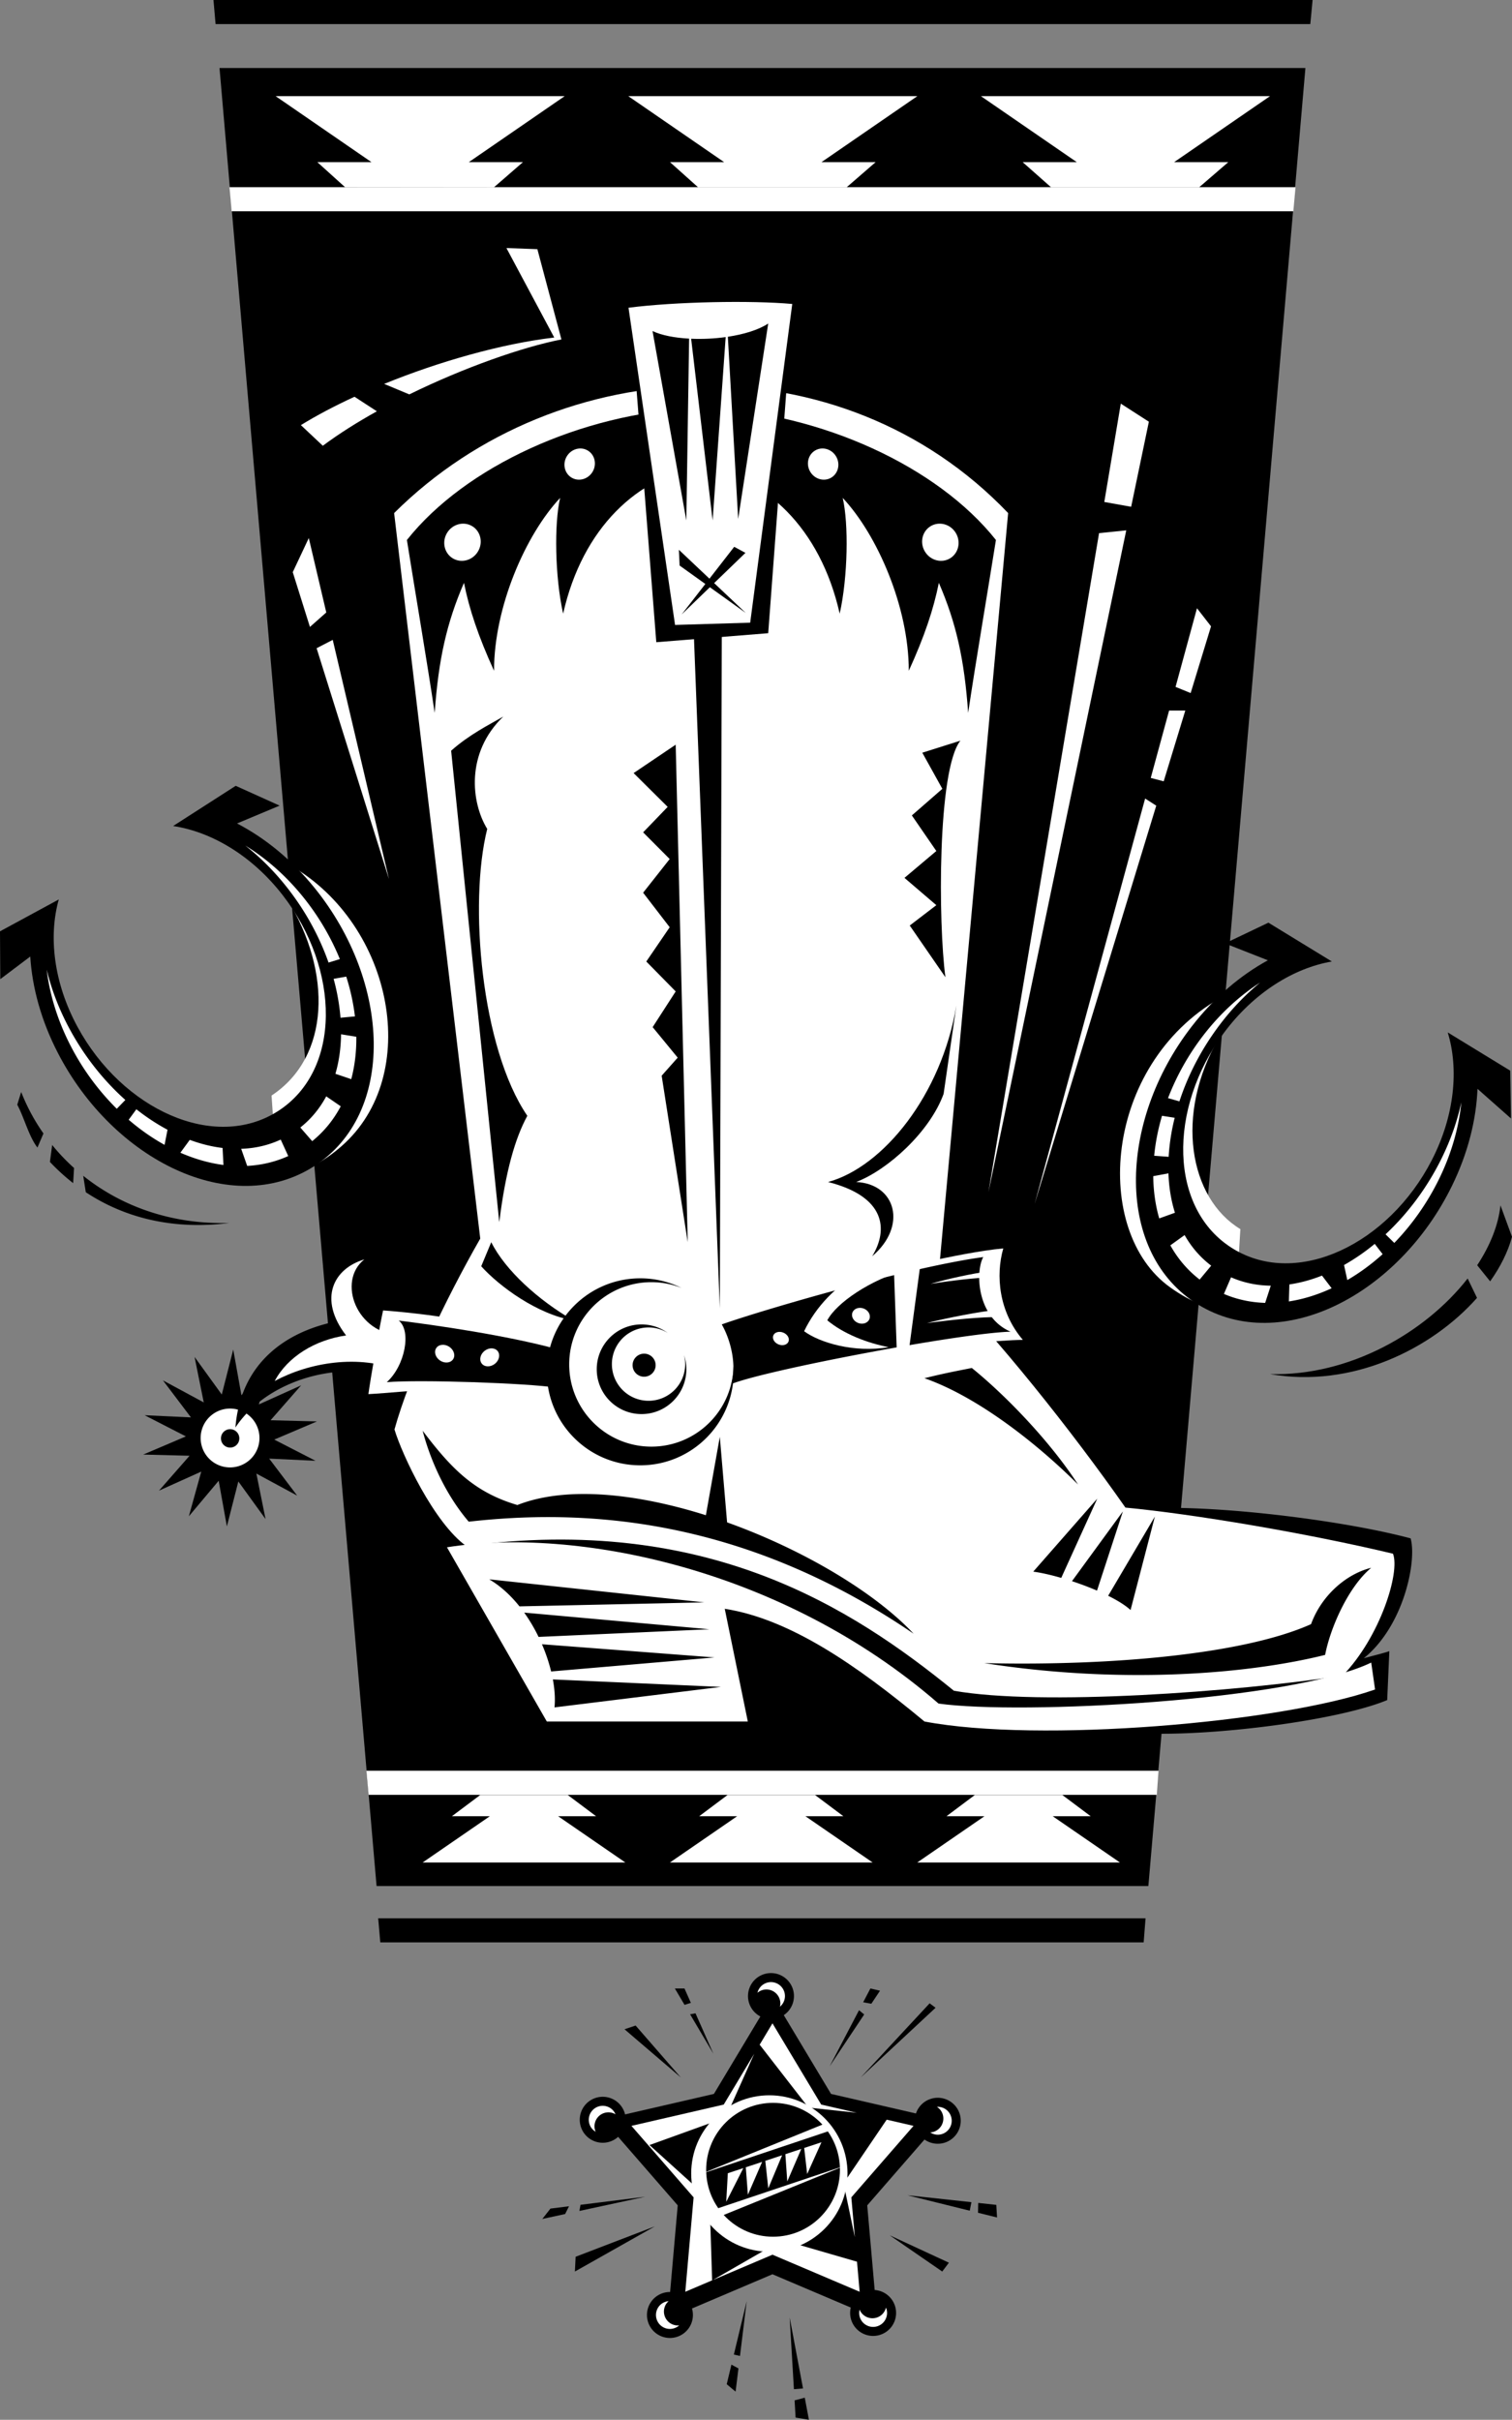 <svg xmlns="http://www.w3.org/2000/svg" width="337.613" height="540"><rect width="100%" height="100%" fill="#808080" stroke="none"/><path d="m49.016 15.18 35.066 405.703h172.336L291.484 15.18H49.016"/><path fill="#fff" d="M288.793 47.148H51.723l-.48-5.37h238.034l-.484 5.37"/><path fill="#fff" d="M126.086 21.457H61.543L82.941 36.18H70.855l6.207 5.605 33.215.031 6.496-5.636h-12.085l21.398-14.723m78.746 0h-64.543l21.399 14.723h-12.086l6.293 5.633h33.132l6.493-5.633h-12.086l21.398-14.723m78.746 0h-64.547L240.43 36.18h-12.082l6.351 5.62h33.051l6.516-5.62h-12.09l21.402-14.723m-24.89 373.703H81.82l.48 5.371h176l.387-5.37m-119.054 20.472H94.37l15.004-10.324h-8.473l6.317-4.73h19.566l6.317 4.73h-8.477l15.008 10.324m55.22 0H149.59l15.004-10.324h-8.473l6.316-4.73h19.567l6.316 4.73h-8.476l15.008 10.324m55.218 0h-45.26l15.007-10.324h-8.476l6.316-4.73h19.567l6.316 4.73h-8.477l15.008 10.324"/><path d="m84.445 428.086.47 5.371h170.452l.422-5.371H84.445M47.664 0l.473 5.371h244.441L293.086 0H47.664m124.82 445.488 13.079 21.79 24.761 5.702-16.68 19.168 2.227 25.313-23.387-9.938-23.382 9.938 2.226-25.313-16.683-19.168 24.765-5.703 13.074-21.789"/><path fill="#fff" d="m188.348 487.223 2.53 12.027-.784-8.89 13.886-15.954-5.992-1.383-9.64 14.2m-7.825-16.895 10.778 1.156-7.934-1.828-10.883-18.133-2.859 4.77 10.898 14.035m-5.823 29.559-15.571 8.945 13.355-5.676 19.465 8.274-.59-6.711-16.66-4.832m-15.687 8.992-.575-18.063-13.417-12.128 17.015-6.137 6.375-14.239-6.808 11.344-20.61 4.75 13.883 15.953-1.855 21.07 5.992-2.55"/><path fill="#fff" d="M189.238 485.035c0 9.64-7.812 17.453-17.449 17.453-9.64 0-17.453-7.812-17.453-17.453 0-9.637 7.812-17.45 17.453-17.45 9.637 0 17.45 7.813 17.45 17.45"/><path d="M187.55 484.21c0 8.247-6.687 14.935-14.937 14.935-8.246 0-14.933-6.688-14.933-14.934 0-8.25 6.687-14.938 14.933-14.938 8.25 0 14.938 6.688 14.938 14.938"/><path fill="#fff" d="m184.84 473.637-28.348 11.515 29.59-9.922zm-24.45 21.144 28.348-11.515-29.59 9.921zm11.16-6.437 3.09-7.375-3.757 1.242zm-4.554 1.437 3.18-7.336-3.649 1.207zm8.794-2.972 3.128-7.254-3.555 1.175zm-13.63 4.546 3.82-7.523-3.464 1.145zm21.262-13.289-3.856 1.274.668 5.812zm0 0"/><path d="M177.281 445.445a5.13 5.13 0 1 1-5.129-5.133 5.13 5.13 0 0 1 5.13 5.133"/><path fill="#fff" d="M172.152 442.328a3.113 3.113 0 0 0-3.023 2.379 3.107 3.107 0 0 1 1.996-.738 3.116 3.116 0 0 1 3.117 3.117c0 .254-.039.496-.097.734a3.085 3.085 0 0 0 1.125-2.375 3.118 3.118 0 0 0-3.118-3.117"/><path d="M136.066 468.137a5.13 5.13 0 0 1 3.43 6.394 5.13 5.13 0 0 1-6.394 3.43 5.13 5.13 0 0 1-3.43-6.395 5.13 5.13 0 0 1 6.394-3.43"/><path fill="#fff" d="M131.602 472.148a3.108 3.108 0 0 0 1.402 3.579 3.08 3.08 0 0 1-.129-2.122 3.113 3.113 0 0 1 3.883-2.082 3.1 3.1 0 0 1 .68.305 3.093 3.093 0 0 0-1.954-1.762 3.111 3.111 0 0 0-3.882 2.082"/><path d="M145.367 513.695a5.13 5.13 0 1 1 8.446 5.829 5.13 5.13 0 0 1-8.446-5.829"/><path fill="#fff" d="M147.82 519.176c1.207.836 2.79.687 3.84-.246a3.106 3.106 0 0 1-2.066-.524 3.12 3.12 0 0 1-.793-4.336c.144-.207.316-.386.496-.55a3.104 3.104 0 0 0-2.274 1.32 3.118 3.118 0 0 0 .797 4.336"/><path d="M190.824 519.195a5.126 5.126 0 0 1 1.094-7.172 5.123 5.123 0 0 1 7.172 1.094 5.127 5.127 0 0 1-1.094 7.172 5.133 5.133 0 0 1-7.172-1.094"/><path fill="#fff" d="M196.805 518.664a3.11 3.11 0 0 0 1.023-3.707 3.112 3.112 0 0 1-1.172 1.781 3.119 3.119 0 0 1-4.355-.668 3.028 3.028 0 0 1-.36-.648 3.105 3.105 0 0 0 .504 2.578 3.112 3.112 0 0 0 4.36.664"/><path d="M210.895 478.172a5.131 5.131 0 0 1-6.41-3.402 5.125 5.125 0 0 1 3.402-6.407 5.132 5.132 0 0 1 6.41 3.399 5.133 5.133 0 0 1-3.402 6.41"/><path fill="#fff" d="M212.371 472.352a3.108 3.108 0 0 0-3.164-2.188c.594.383 1.07.957 1.293 1.691a3.112 3.112 0 0 1-2.066 3.891c-.243.074-.489.11-.73.125.745.48 1.683.656 2.6.375a3.118 3.118 0 0 0 2.067-3.894"/><path d="m211.879 504.941-13.23-6.12 11.742 8.093zm-65.652-8.105-17.696 6.781-.164 3.297zm61.351-49.777L192.2 463.598l16.703-15.547zm-55.566 16.539-10.086-11.578-2.48.828zm-22.637 29.797 14.703-3.172-14.46 1.804zm-2.32-1.047-4.145.52-1.82 2.316 5.097-1.102.868-1.734m91.324 1.449 4.25 1.055-.168-2.813-4.031-.434-.051 2.192m-1.473-2.359-14.289-1.547 13.914 3.449zm-37.601 41.566-2.98-15.828.948 15.996zm-1.883 2.664.226 3.836 2.977.496-.93-4.934-2.273.602m-12.192-9.914 1.5-12.215-2.867 11.902zm-1.91 1.937-1.05 4.372 1.98 1.652.637-5.18-1.567-.844m31.239-80.535 1.941-2.91-2.152-.496-1.61 3.074 1.82.332m-2.749 1.446-6.555 12.515 7.71-11.57zm-37.719.906 5.2 8.797-3.993-9.016zm.176-2.543-1.426-3.215h-2.149l2.16 3.656 1.415-.441"/><path fill="#fff" d="M272.227 231.516c-10.079 17.199-6.649 35.91 4.734 42.773l-1.125 18.77c-5.121-.676-9.637-2.243-14.625-5.829-17.356-12.476-14.969-49.425 11.203-64.48l-.187 8.766"/><path d="m273.512 210.531 9.707-4.629 14.168 8.664c-8.442 1.446-17.41 6.907-24.117 15.946-12.547 16.898-12.297 39.375 2.07 48.16 14.367 8.785 34.746-1.07 44.36-19.766 5.14-9.992 6.05-20.386 3.562-28.511l13.957 8.535.168 10.668-7.477-6.61c-.281 6.86-2.098 14.293-5.707 21.66-11.89 24.293-38.082 37.852-56.633 26.508-18.558-11.351-18.07-40.633-1.496-62.062 5.04-6.516 10.95-11.473 17.028-14.793l-9.59-3.77"/><path fill="#fff" d="M264.512 275.617c1.5 2.656 3.476 4.965 5.937 6.828l-2.582 3.102c-2.726-2.102-4.902-4.692-6.543-7.637l3.188-2.293m-1.16-29.836-2.547-.722a55.84 55.84 0 0 1 7.937-14.079c3.785-4.894 8.113-8.796 12.621-11.707-3.133 2.57-6.14 5.653-8.883 9.25-4.125 5.41-7.19 11.325-9.128 17.258m37.488 39.879-.735-3.355a47.079 47.079 0 0 0 6.856-4.723l1.766 2.297c-2.497 2.246-5.145 4.187-7.887 5.781m-27.555 3.094 1.598-3.711c2.808 1.23 5.797 1.836 8.867 1.871l-1.254 3.84c-3.168-.102-6.27-.742-9.21-2M259.465 249l2.832.441a47.358 47.358 0 0 0-1.352 8.711l-3.23-.234c.285-2.938.87-5.93 1.75-8.918m1.437 12.848c.11 3.093.586 6.05 1.453 8.789l-3.511 1.265c-.856-2.965-1.301-6.14-1.336-9.43l3.394-.624m27.004 24.785c2.418-.348 4.86-1.012 7.281-1.969l2.157 2.824c-3.137 1.453-6.348 2.453-9.551 2.942l.113-3.797m21.473-11.183c4.871-4.544 9.183-10.24 12.422-16.759 2.125-4.277 3.601-8.558 4.5-12.695-.54 5.504-2.149 11.344-4.989 17.14-2.644 5.395-6.07 10.204-9.98 14.239l-1.953-1.926"/><path d="M332.734 285.945c2.309-3.257 3.996-6.636 4.88-9.941l-2.575-7.016c-.465 4.38-2.3 8.961-5.2 13.364l2.895 3.593m-5.024-.64c-9.331 11.949-26.272 21.824-44.124 21.336 18.297 3.218 36.102-5.59 46.215-17.004l-2.09-4.332"/><path fill="#fff" d="M64.176 200.734c10.008 16.246 9.554 35.13-3.54 43.746l1.239 18.383c5.105-.789 10.031-3.265 14.414-7.11 18.008-15.788 11.578-49.312-11.328-62.573l-.785 7.554"/><path d="m.062 218.508 6.692-5.047c.43 6.848 2.406 14.242 6.176 21.531 12.418 24.028 38.894 37.016 57.199 25.266 18.3-11.746 17.176-41.012.14-62.078-5.18-6.407-11.195-11.23-17.343-14.418l9.504-3.977-9.801-4.422-13.977 8.973c8.473 1.262 17.555 6.527 24.457 15.414 12.91 16.625 13.149 39.102-1.023 48.195-14.172 9.098-34.762-.308-44.781-18.793-5.356-9.879-6.489-20.25-4.18-28.43L0 207.837l.062 10.672"/><path fill="#fff" d="M72.844 244.66c-1.442 2.684-3.364 5.04-5.785 6.953l2.652 3.047c2.676-2.164 4.797-4.797 6.371-7.781l-3.238-2.219m.516-29.855 2.527-.778a55.85 55.85 0 0 0-8.242-13.902c-3.891-4.813-8.305-8.621-12.872-11.43 3.188 2.5 6.262 5.52 9.082 9.055 4.243 5.316 7.434 11.164 9.504 17.055m-36.613 40.683.66-3.367a47.406 47.406 0 0 1-6.957-4.578l-1.715 2.34c2.543 2.187 5.235 4.07 8.012 5.605m27.617 2.496-1.683-3.675c-2.782 1.289-5.754 1.957-8.825 2.062l1.34 3.813c3.164-.172 6.254-.88 9.168-2.2m12.949-40.046-2.82.503a47.5 47.5 0 0 1 1.54 8.676l3.222-.3a47.873 47.873 0 0 0-1.942-8.88m-1.156 12.876c-.043 3.097-.457 6.066-1.261 8.816l3.535 1.195c.793-2.984 1.168-6.168 1.132-9.46l-3.406-.552M49.7 256.18c-2.427-.293-4.884-.903-7.325-1.809l-2.098 2.867c3.172 1.387 6.403 2.317 9.618 2.735l-.196-3.793m-21.711-10.715c-4.968-4.434-9.406-10.035-12.785-16.48-2.219-4.231-3.789-8.481-4.773-12.598.656 5.492 2.394 11.297 5.355 17.027a55.797 55.797 0 0 0 10.29 14.024l1.913-1.973"/><path d="M3.852 246.527c1.535 2.832 2.617 7.168 4.511 9.559l1.34-3.145a43.895 43.895 0 0 1-4.973-9.254l-.878 2.84m12.683 14.125a45.513 45.513 0 0 1-4.887-5.132l-.5 3.777a46.046 46.046 0 0 0 5.184 4.726l.203-3.37m2.047 1.734.574 3.668c8.973 5.93 19.926 8.43 32.028 6.855-12.903.387-24.13-3.742-32.602-10.523m242.414 74.105c16.149 0 40.363 3.168 53.977 6.809 1.422 4.906-1.426 19.469-10.45 26.75 1.743-.477 4.907-1.266 5.7-1.586l-.477 10.926c-11.078 4.59-38.777 8.07-54.129 7.437l5.38-50.336"/><path fill="#fff" d="M207.168 281.543c4.062-.914 12.082-2.54 16.855-2.945-1.726 5.992-1.015 14.113 4.368 20.41-2.54 0-7.82.406-12.188.812l-9.441-13.199.406-5.078"/><path d="m66.355 333.762-9.109-4.922 2.047 10.152-6.074-8.39-2.559 10.035-1.832-10.192-6.66 7.93 2.773-9.977-9.441 4.254 6.828-7.789-10.355-.261 9.53-4.055-9.214-4.727 10.344.485-6.25-8.258 9.113 4.918-2.05-10.149 6.074 8.387 2.558-10.031 1.832 10.191 6.66-7.933-2.773 9.98 9.445-4.258-6.828 7.79 10.352.261-9.528 4.055 9.215 4.73-10.348-.484 6.25 8.258"/><path fill="#fff" d="M57.805 319.59a6.564 6.564 0 0 1-5.121 7.746 6.562 6.562 0 0 1-7.75-5.117 6.568 6.568 0 1 1 12.871-2.629"/><path d="M53.379 320.492a2.052 2.052 0 1 1-4.017.822 2.052 2.052 0 0 1 4.017-.822m20.785-25.406c-10.012 2.258-20.41 8.781-21.598 23.476 5.442-8.23 16.454-12.785 26.356-12.503l-4.758-10.973"/><path fill="#fff" d="M89.633 298.004c-10.102-.242-14.418-12.137-8.281-16.953-6.915 2.043-10.348 8.816-4.075 16.965-6.918.992-13.062 4.761-15.937 10.168 7.55-4.059 18.652-6.114 28.246-2.211l.047-7.97"/><path fill="#fff" d="M100.934 294.285c-4.309-.82-12.11-1.64-15.395-1.848-.82 3.696-2.871 15.598-3.281 18.676 4.308-.203 10.875-1.023 14.98-.82l3.696-16.008"/><path fill="#fff" d="M88.004 114.496c36.953-36.746 99.836-39.035 137.101 0l-15.601 170.758c12.922 12.875 29.789 34.027 41.793 51.18 15.148 1.43 40.59 5.714 59.738 10.289 1.645 4.105-2.855 18.582-11.223 27.195-23.933 3.676-67.382 6.82-86.816 3.39-22.867-18.578-55.168-39.445-108.906-32.3-7.145-5.145-14.293-20.293-16.008-26.012 3.43-12.289 11.148-28.582 19.152-42.59l-19.23-161.91"/><path d="m158.121 91.078-.004-.094c-.5.008-1 .028-1.5.04-.5-.012-1-.032-1.5-.04v.094c-25.246 1.176-51.195 12.969-64.262 29.426 2.012 12.582 4.528 27.344 6.207 38.582.836-11.91 2.684-20.129 6.54-29.02 1.175 5.871 3.187 11.91 6.71 19.625 0-14.257 7.043-30.359 14.758-38.578-1.34 5.703-1.172 17.614.672 25.832 4.328-19.222 16.762-30.636 30.875-32.797 14.113 2.16 26.55 13.575 30.875 32.797 1.844-8.218 2.012-20.129.672-25.832 7.715 8.219 14.758 24.32 14.758 38.578 3.523-7.714 5.535-13.754 6.71-19.625 3.86 8.891 5.704 17.11 6.544 29.02 1.675-11.238 4.191-26 6.203-38.582-13.067-16.457-39.012-28.25-64.258-29.426"/><path d="m142.012 85.45 4.531 57.866 24.992-2.011 4.195-56.024-33.718.168"/><path fill="#fff" d="M99.8 345.293c28.587-4.57 74.891 4.574 109.766 34.875 18.293 2.57 78.887-.574 96.61-9.148l.86 6.003c-21.153 7.43-75.177 12.004-100.614 7.145-15.152-12.578-30.016-22.867-44.594-25.152l5.149 25.152h-44.88l-22.296-38.875"/><path d="M117.047 359.867a37.38 37.38 0 0 1 3.21 5.426l38.141-1.707-41.351-3.719m-7.813-7.426c2.543 1.497 4.809 3.598 6.758 6.036l41.262-.891-48.02-5.145m51.739 24.009-37.524-1.669c.422 2.281.551 4.414.363 6.242l37.16-4.574m-39.96-9.519a38.633 38.633 0 0 1 2.05 6.074l36.481-3.129-38.531-2.945m118.348-14.075c1.89.622 3.8 1.336 5.59 2.106l5.777-17.672-11.368 15.566m18.512-14.421-10.43 17.68c2.079 1.03 3.852 2.12 5 3.187l5.43-20.867m-27.156 12.293c1.77.238 3.95.734 6.25 1.398l8.043-17.691-14.293 16.293M115.523 335.86c-9.718-2.856-14.863-8.286-21.152-16.579 1.715 6.574 5.145 14.293 10.29 20.297 24.023-2.7 60.026-1.816 99.339 25-17.59-18.71-64.465-38.148-88.477-28.719m177.219 26.586c-14.742 6.61-43.949 9.371-72.949 8.696 31.156 4.851 59.363 2.347 76.094-1.836 1.144-6.004 5.144-15.149 10.289-19.438-5.715 1.43-11.145 6.29-13.434 12.578m-75.746-57.168c7.434 6.004 17.434 16.293 23.723 26.012-8.574-8.578-22.008-19.437-34.297-23.726 4.57-1.145 7.715-1.715 10.574-2.286m-53.211-.433c-.191 9.965-8.328 17.984-18.34 17.984-10.133 0-18.347-8.215-18.347-18.348 0-10.132 8.214-18.351 18.347-18.351 2.375 0 4.637.457 6.72 1.277a20.756 20.756 0 0 0-9.2-2.136c-11.524 0-20.867 9.34-20.867 20.867 0 11.52 9.343 20.863 20.867 20.863 11.523 0 20.863-9.344 20.863-20.863 0-.438-.015-.867-.043-1.293"/><path d="M152.727 302.371c.168.656.27 1.34.27 2.043a8.181 8.181 0 0 1-8.185 8.184 8.181 8.181 0 1 1 0-16.364 8.15 8.15 0 0 1 4.29 1.223 9.975 9.975 0 0 0-5.852-1.898c-5.523 0-10.004 4.476-10.004 10.004 0 5.523 4.48 10.003 10.004 10.003 5.527 0 10.004-4.48 10.004-10.003 0-1.118-.192-2.188-.527-3.192"/><path d="M146.395 304.707a2.573 2.573 0 0 1-5.145 0 2.573 2.573 0 1 1 5.145 0m16.902 4.153c1.219-4.266-.102-9.75-2.133-13.305 7.922-2.844 41.23-12.692 58.39-15.028-1.726 3.047-1.624 13.301 6.094 16.653-11.07.304-54.53 8.53-62.351 11.68"/><path fill="#fff" d="M191.527 284.285c-4.773 2.742-9.242 7.11-11.98 12.793 3.45 2.54 11.168 4.875 18.887 3.555-4.774-.914-10.055-2.945-13.707-5.992 2.027-3.86 9.543-9.036 17.87-11.371l-11.07 1.015"/><path fill="#fff" d="m199.55 281.746.712 20.309 2.64-.407 2.743-20.511-6.094.61m-5.414 12.597c-.336.894-1.457 1.293-2.508.898-1.05-.398-1.629-1.441-1.29-2.332.337-.894 1.458-1.293 2.509-.898 1.05.394 1.629 1.441 1.289 2.332m-18.074 5.043c-.293.73-1.293 1.011-2.227.636-.938-.378-1.457-1.273-1.164-2.003.293-.727 1.289-1.012 2.226-.633.934.375 1.457 1.273 1.164 2m44.407-15.61c-2.844.305-9.442 1.727-12.692 2.743 4.262-.711 10.559-1.422 12.996-1.422l-.304-1.32m2.031 8.531c-3.758.402-10.762 1.722-15.535 2.941 5.484-.71 12.183-1.422 16.348-1.32l-.813-1.621M140.336 68.676c10.398-1.344 27.34-1.676 36.566-.84l-9.394 71.121-16.774.504-10.398-70.785"/><path d="m154.324 75.59 4.797 40.555 2.914-40.922c-2.539.351-5.2.476-7.71.367m-1.075 40.555.621-40.579c-3.21-.171-6.137-.73-8.168-1.691l7.547 42.27M171.535 72.2c-2.172 1.425-5.445 2.413-9.012 2.952l2.301 40.657 6.711-43.61m-5.082 51.176L152.2 137.129l11.738-15.098zm0 0"/><path d="m151.586 122.691 14.926 14.09-14.758-10.57zm0 0"/><path fill="#fff" d="M106.695 123.117c-1.21 1.973-3.73 2.63-5.625 1.465-1.894-1.168-2.445-3.71-1.234-5.684 1.215-1.968 3.734-2.625 5.629-1.46 1.894 1.164 2.445 3.707 1.23 5.68m24.52-22.595c1.598.938 2.098 3.059 1.113 4.739-.984 1.675-3.078 2.277-4.676 1.343-1.597-.94-2.097-3.058-1.113-4.738.984-1.676 3.078-2.281 4.676-1.344m75.325 22.594c1.21 1.973 3.73 2.63 5.624 1.465 1.895-1.168 2.445-3.71 1.234-5.684-1.214-1.968-3.734-2.625-5.625-1.46-1.894 1.164-2.449 3.707-1.234 5.68m-24.519-22.595c-1.598.938-2.098 3.059-1.114 4.739.985 1.675 3.078 2.277 4.676 1.343 1.598-.94 2.098-3.058 1.113-4.738-.984-1.676-3.074-2.281-4.675-1.344"/><path d="m161.172 141.113-.445 150.871-5.82-150.87zm1.344 200.563-1.79-21.04-3.581 20.145zm51.034-117.293c-3.323 19.953-16.32 36.02-28.648 39.394 12.801 3.239 13.512 10.563 9.848 16.567 7.914-6.715 5.316-16.16-3.582-16.567 7.008-2.664 16.457-11.172 19.531-19.675l2.852-19.72m-103.86 52.825c3.133 6.27 10.524 12.961 18.352 17.461-8.055-1.344-16.563-7.61-20.59-12.086l2.238-5.375m-8.957-109.68L111.48 272.73c1.415-11.382 3.54-18.707 6.266-23.726-10.289-15.063-13.121-47.426-8.953-64.02-3.582-5.82-4.879-16.953 3.582-25.07-3.133 1.793-7.613 4.031-11.64 7.613m113.715-2.242c-5.157 6.445-4.954 40.914-3.348 52.793l-7.965-11.539 5.937-4.543-7.117-6.09 7.117-5.996-5.465-7.941 6.809-5.938-4.477-8.058 8.508-2.688m-63.574.899 2.688 111.023-5.82-37.156 3.581-4.028-5.594-6.808 5.145-7.969-6.563-6.676 5.223-7.648-5.93-7.707 5.93-7.516-5.93-5.953 5.48-5.683-7.605-7.543 9.395-6.336"/><path fill="#fff" d="m259.84 174.355 4.824-15.785h-3.617l-4.098 15.035 2.89.75m6.021-19.695 4.55-14.89-3.137-4.032-4.785 17.551 3.371 1.371m-10.164 23.54-24.683 90.503 27.168-88.91zm-10.285-59.227-24.695 147.043 30.765-147.664zm7.164-5.879 3.957-18.989-6.27-4.03-3.683 21.945 5.996 1.074M79.156 88.54c-4.426 2.038-8.492 4.183-11.972 6.331l4.898 4.606c3.574-2.668 7.691-5.258 12.066-7.692l-4.992-3.246m6.621-2.867 5.614 2.34C103.664 82 116.76 77.418 125.359 75.75l-5.37-20.145-6.91-.25 10.675 19.965c-11.887 1.41-25.79 5.395-37.977 10.352m-15.082 58.984 16.16 51.524-12.558-53.387zm2.16-7.98L68.95 120.07l-3.582 7.614 3.836 12.222 3.652-3.23"/><path d="M89.031 294.695c8.207 1.028 24.012 3.285 35.297 6.364v8.62c-6.566-1.027-30.578-1.847-37.965-1.234 4.102-3.695 5.54-11.492 2.668-13.75"/><path fill="#fff" d="M111.137 301.527c.62.809.324 2.082-.664 2.844-.985.758-2.293.719-2.914-.09-.622-.808-.325-2.082.664-2.84.984-.761 2.293-.718 2.914.086m-9.957 1.793c-.559.852-1.86.993-2.903.309-1.039-.684-1.433-1.93-.875-2.781.559-.856 1.86-.993 2.903-.309 1.039.684 1.433 1.93.875 2.781"/></svg>
